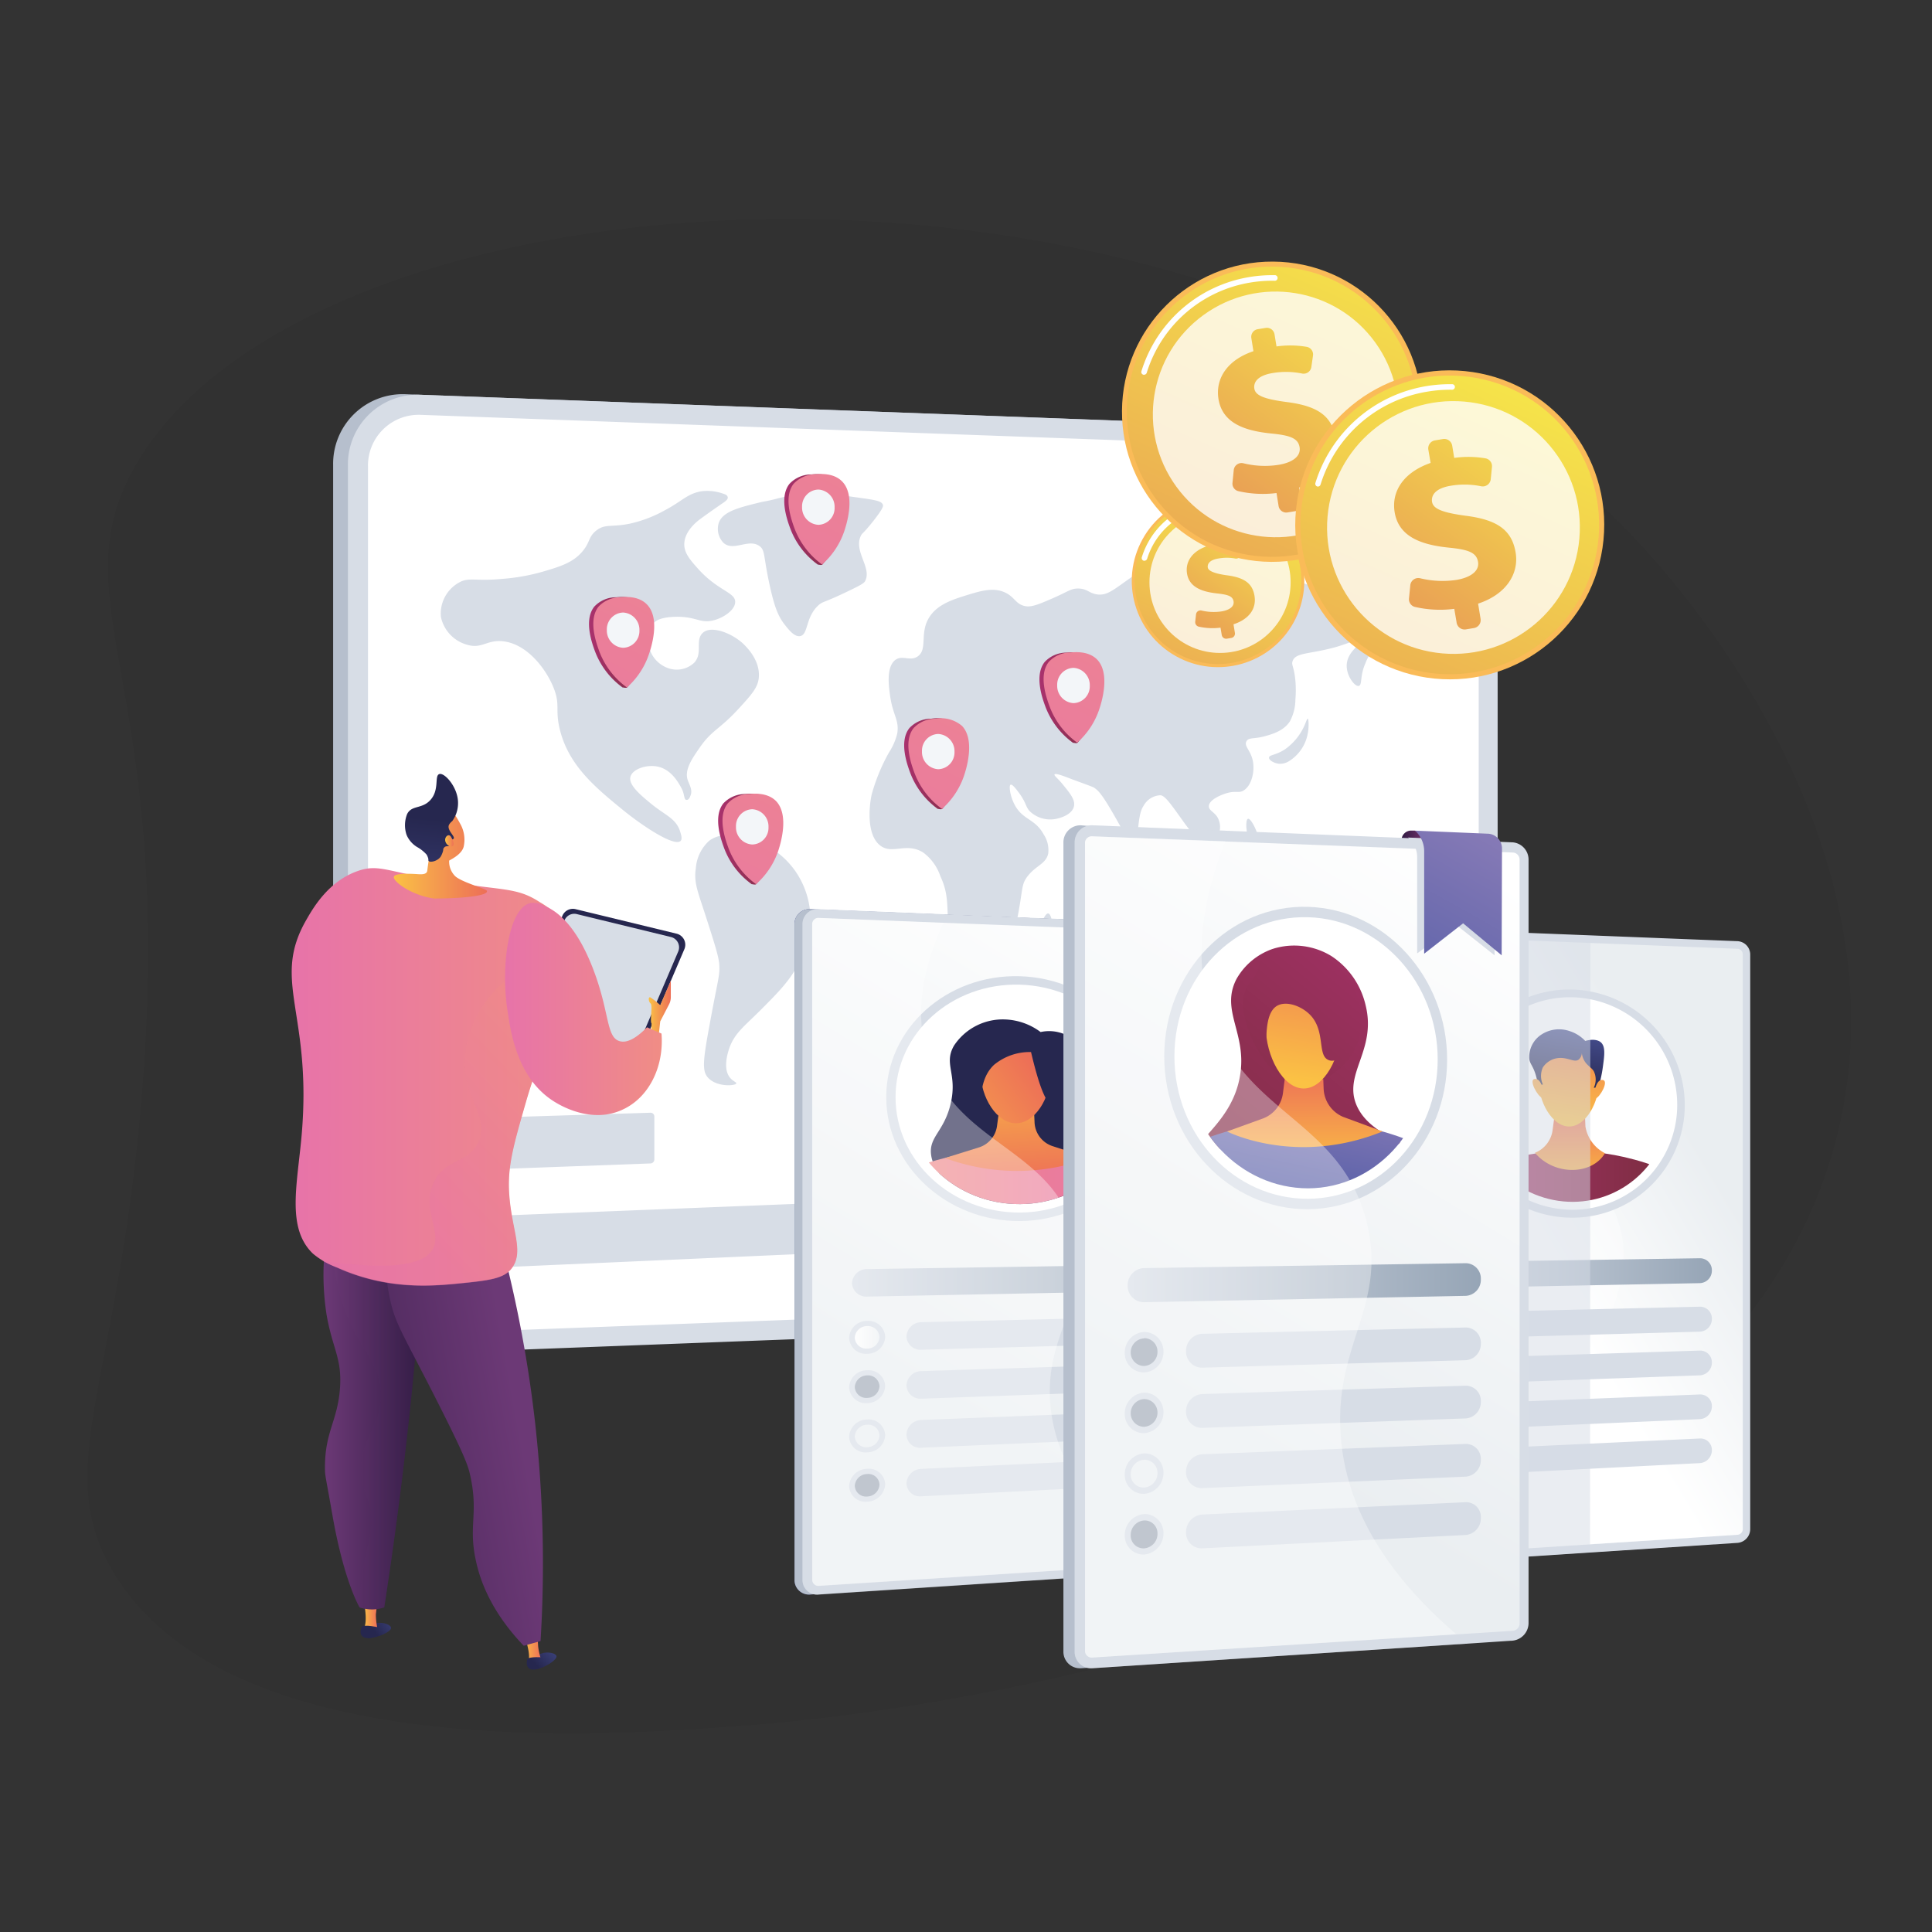 <svg xmlns="http://www.w3.org/2000/svg" xmlns:xlink="http://www.w3.org/1999/xlink" viewBox="0 0 288.76 288.76"><rect x="0" y="0" width="288.76" height="288.76" fill="#333333" stroke="none"/><defs><style>.cls-1{fill:none;}.cls-2{isolation:isolate;}.cls-3{opacity:0.05;}.cls-4{fill:#b6bfcd;}.cls-5,.cls-59,.cls-70{fill:#d7dde6;}.cls-47,.cls-6,.cls-74{fill:#fff;}.cls-7{fill:url(#linear-gradient);}.cls-8{fill:url(#linear-gradient-2);}.cls-9{fill:#f3f6f9;}.cls-10{fill:url(#linear-gradient-3);}.cls-11{fill:url(#linear-gradient-4);}.cls-12{fill:url(#linear-gradient-5);}.cls-13{fill:url(#linear-gradient-6);}.cls-14{fill:url(#linear-gradient-7);}.cls-15{fill:url(#linear-gradient-8);}.cls-16{fill:url(#linear-gradient-9);}.cls-17{fill:url(#linear-gradient-10);}.cls-18{fill:url(#linear-gradient-11);}.cls-19{fill:url(#linear-gradient-12);}.cls-20{fill:url(#linear-gradient-13);}.cls-21{fill:url(#linear-gradient-14);}.cls-22{fill:url(#linear-gradient-15);}.cls-23{fill:url(#linear-gradient-16);}.cls-24{fill:url(#linear-gradient-17);}.cls-25{fill:url(#linear-gradient-18);}.cls-26{fill:url(#linear-gradient-19);}.cls-27,.cls-35,.cls-38,.cls-59,.cls-70{mix-blend-mode:multiply;}.cls-27,.cls-38{opacity:0.3;}.cls-27{fill:url(#linear-gradient-20);}.cls-28{fill:url(#linear-gradient-21);}.cls-29{fill:#26274f;}.cls-30{fill:url(#linear-gradient-22);}.cls-31{fill:url(#linear-gradient-23);}.cls-32{fill:url(#linear-gradient-24);}.cls-33{fill:url(#linear-gradient-25);}.cls-34{fill:url(#linear-gradient-26);}.cls-35{opacity:0.4;fill:url(#linear-gradient-27);}.cls-36{fill:url(#linear-gradient-28);}.cls-37{fill:url(#linear-gradient-29);}.cls-39{fill:url(#linear-gradient-30);}.cls-40{fill:url(#linear-gradient-31);}.cls-41{fill:url(#linear-gradient-32);}.cls-42{fill:#9ea8b6;}.cls-43{clip-path:url(#clip-path);}.cls-44{fill:url(#linear-gradient-33);}.cls-45{fill:url(#linear-gradient-34);}.cls-46{fill:url(#linear-gradient-35);}.cls-47{mix-blend-mode:soft-light;opacity:0.35;}.cls-48{fill:url(#linear-gradient-36);}.cls-49{fill:url(#linear-gradient-38);}.cls-50{fill:url(#linear-gradient-39);}.cls-51{fill:#a696c8;}.cls-52{clip-path:url(#clip-path-2);}.cls-53{fill:url(#linear-gradient-40);}.cls-54{fill:url(#linear-gradient-41);}.cls-55{fill:url(#linear-gradient-42);}.cls-56{fill:url(#linear-gradient-43);}.cls-57{fill:url(#linear-gradient-44);}.cls-58{fill:url(#linear-gradient-45);}.cls-59{opacity:0.5;}.cls-60{fill:url(#linear-gradient-46);}.cls-61{fill:url(#linear-gradient-47);}.cls-62{fill:url(#linear-gradient-48);}.cls-63{clip-path:url(#clip-path-3);}.cls-64{fill:url(#linear-gradient-49);}.cls-65{fill:url(#linear-gradient-50);}.cls-66{fill:url(#linear-gradient-51);}.cls-67{fill:url(#linear-gradient-52);}.cls-68{fill:url(#linear-gradient-53);}.cls-69{fill:url(#linear-gradient-54);}.cls-71{fill:url(#linear-gradient-55);}.cls-72{fill:#fabb58;}.cls-73{fill:url(#linear-gradient-56);}.cls-74{opacity:0.78;}.cls-75{fill:url(#linear-gradient-57);}.cls-76{fill:url(#linear-gradient-58);}.cls-77{fill:url(#linear-gradient-59);}.cls-78{fill:url(#linear-gradient-60);}.cls-79{fill:url(#linear-gradient-61);}</style><linearGradient id="linear-gradient" x1="88.05" y1="96.01" x2="97.15" y2="96.01" gradientUnits="userSpaceOnUse"><stop offset="0" stop-color="#aa326e"/><stop offset="1" stop-color="#792d3d"/></linearGradient><linearGradient id="linear-gradient-2" x1="112.95" y1="56.84" x2="75.96" y2="127.13" gradientUnits="userSpaceOnUse"><stop offset="0" stop-color="#f08d85"/><stop offset="1" stop-color="#e773a9"/></linearGradient><linearGradient id="linear-gradient-3" x1="117.22" y1="77.63" x2="126.32" y2="77.63" xlink:href="#linear-gradient"/><linearGradient id="linear-gradient-4" x1="142.13" y1="38.46" x2="105.14" y2="108.76" xlink:href="#linear-gradient-2"/><linearGradient id="linear-gradient-5" x1="107.34" y1="125.42" x2="116.44" y2="125.42" xlink:href="#linear-gradient"/><linearGradient id="linear-gradient-6" x1="132.25" y1="86.24" x2="95.26" y2="156.54" xlink:href="#linear-gradient-2"/><linearGradient id="linear-gradient-7" x1="135.14" y1="114.16" x2="144.24" y2="114.16" xlink:href="#linear-gradient"/><linearGradient id="linear-gradient-8" x1="160.04" y1="74.98" x2="123.06" y2="145.28" xlink:href="#linear-gradient-2"/><linearGradient id="linear-gradient-9" x1="155.36" y1="104.28" x2="164.46" y2="104.28" xlink:href="#linear-gradient"/><linearGradient id="linear-gradient-10" x1="180.26" y1="65.11" x2="143.27" y2="135.4" xlink:href="#linear-gradient-2"/><linearGradient id="linear-gradient-11" x1="186.37" y1="132.31" x2="195.47" y2="132.31" xlink:href="#linear-gradient"/><linearGradient id="linear-gradient-12" x1="211.27" y1="93.13" x2="174.29" y2="163.43" xlink:href="#linear-gradient-2"/><linearGradient id="linear-gradient-13" x1="4317.78" y1="976.21" x2="4321.49" y2="979.52" gradientTransform="matrix(-0.99, -0.14, -0.14, 0.99, 4471.63, -120.57)" gradientUnits="userSpaceOnUse"><stop offset="0" stop-color="#444c8c"/><stop offset="1" stop-color="#26274f"/></linearGradient><linearGradient id="linear-gradient-14" x1="54.31" y1="241.08" x2="56.41" y2="241.08" gradientUnits="userSpaceOnUse"><stop offset="0" stop-color="#fbc244"/><stop offset="0.31" stop-color="#f6a74c"/><stop offset="1" stop-color="#ed6f57"/></linearGradient><linearGradient id="linear-gradient-15" x1="4318.15" y1="975.79" x2="4321.87" y2="979.1" xlink:href="#linear-gradient-13"/><linearGradient id="linear-gradient-16" x1="4487.7" y1="245.69" x2="4491.42" y2="248.99" gradientTransform="matrix(-1, 0, 0, 1, 4571.66, 0)" xlink:href="#linear-gradient-13"/><linearGradient id="linear-gradient-17" x1="78.16" y1="246.04" x2="80.87" y2="246.04" xlink:href="#linear-gradient-14"/><linearGradient id="linear-gradient-18" x1="4488.07" y1="245.27" x2="4491.79" y2="248.57" gradientTransform="matrix(-1, 0, 0, 1, 4571.66, 0)" xlink:href="#linear-gradient-13"/><linearGradient id="linear-gradient-19" x1="1898.83" y1="209.91" x2="1914.19" y2="209.91" gradientTransform="matrix(-1, 0, 0, 1, 1962.58, 0)" gradientUnits="userSpaceOnUse"><stop offset="0" stop-color="#301b43"/><stop offset="1" stop-color="#6c3976"/></linearGradient><linearGradient id="linear-gradient-20" x1="1898.83" y1="209.91" x2="1912.93" y2="209.91" xlink:href="#linear-gradient-19"/><linearGradient id="linear-gradient-21" x1="1927.24" y1="220.42" x2="1884.99" y2="212.79" gradientTransform="matrix(-1, 0, 0, 1, 1962.58, 0)" gradientUnits="userSpaceOnUse"><stop offset="0" stop-color="#301b43"/><stop offset="0.74" stop-color="#5c3169"/><stop offset="1" stop-color="#6c3976"/></linearGradient><linearGradient id="linear-gradient-22" x1="96.96" y1="150.75" x2="100.26" y2="150.75" xlink:href="#linear-gradient-14"/><linearGradient id="linear-gradient-23" x1="1876.13" y1="160.94" x2="1918.98" y2="160.94" gradientTransform="matrix(-1, 0, 0, 1, 1962.58, 0)" xlink:href="#linear-gradient-2"/><linearGradient id="linear-gradient-24" x1="58.86" y1="127.6" x2="72.74" y2="127.6" xlink:href="#linear-gradient-14"/><linearGradient id="linear-gradient-25" x1="1900.46" y1="143.35" x2="1898.17" y2="122.38" gradientTransform="matrix(-1, 0, 0, 1, 1962.58, 0)" gradientUnits="userSpaceOnUse"><stop offset="0" stop-color="#444c8c"/><stop offset="0.18" stop-color="#3f4480"/><stop offset="1" stop-color="#26274f"/></linearGradient><linearGradient id="linear-gradient-26" x1="66.53" y1="125.71" x2="67.81" y2="125.71" xlink:href="#linear-gradient-14"/><linearGradient id="linear-gradient-27" x1="1875.21" y1="157.25" x2="1901.49" y2="182.34" gradientTransform="matrix(-1, 0, 0, 1, 1962.58, 0)" xlink:href="#linear-gradient-2"/><linearGradient id="linear-gradient-28" x1="1863.67" y1="150.79" x2="1887.09" y2="150.79" gradientTransform="matrix(-1, 0, 0, 1, 1962.58, 0)" xlink:href="#linear-gradient-2"/><linearGradient id="linear-gradient-29" x1="118.75" y1="187.1" x2="181.68" y2="187.1" gradientTransform="matrix(1, 0, 0, 1, 0, 0)" xlink:href="#linear-gradient-13"/><linearGradient id="linear-gradient-30" x1="178.34" y1="141.27" x2="137.79" y2="207.63" gradientUnits="userSpaceOnUse"><stop offset="0" stop-color="#fff"/><stop offset="1" stop-color="#eaeef1"/></linearGradient><linearGradient id="linear-gradient-31" x1="127.34" y1="191.4" x2="176.31" y2="191.4" gradientUnits="userSpaceOnUse"><stop offset="0.01" stop-color="#d7dde6"/><stop offset="1" stop-color="#96a5b6"/></linearGradient><linearGradient id="linear-gradient-32" x1="127.34" y1="199.88" x2="131.88" y2="199.88" xlink:href="#linear-gradient-30"/><clipPath id="clip-path"><path class="cls-1" d="M169.06,164.39c0,8.56-7.36,15.53-16.6,15.58-9.42.05-17.21-7.1-17.21-16s7.79-15.84,17.21-15.57C161.7,148.69,169.06,155.84,169.06,164.39Z"/></clipPath><linearGradient id="linear-gradient-33" x1="133.85" y1="177.78" x2="170.36" y2="177.78" xlink:href="#linear-gradient-2"/><linearGradient id="linear-gradient-34" x1="152.24" y1="177.08" x2="150.95" y2="157.35" gradientUnits="userSpaceOnUse"><stop offset="0" stop-color="#ed6f57"/><stop offset="1" stop-color="#fbc244"/></linearGradient><linearGradient id="linear-gradient-35" x1="154.52" y1="159.19" x2="133.2" y2="174.36" xlink:href="#linear-gradient-34"/><linearGradient id="linear-gradient-36" x1="205.72" y1="186.25" x2="260.4" y2="186.25" gradientTransform="matrix(1, 0, 0, 1, 0, 0)" xlink:href="#linear-gradient-13"/><linearGradient id="linear-gradient-38" x1="229.08" y1="187.77" x2="254.56" y2="172.45" xlink:href="#linear-gradient-30"/><linearGradient id="linear-gradient-39" x1="213.31" y1="190.28" x2="255.86" y2="190.28" xlink:href="#linear-gradient-31"/><clipPath id="clip-path-2"><path class="cls-1" d="M249.54,165.1a14.5,14.5,0,0,1-14.43,14.53,14.88,14.88,0,0,1-14.94-14.87,14.48,14.48,0,0,1,14.94-14.53A14.91,14.91,0,0,1,249.54,165.1Z"/></clipPath><linearGradient id="linear-gradient-40" x1="218.95" y1="177.63" x2="250.68" y2="177.63" xlink:href="#linear-gradient"/><linearGradient id="linear-gradient-41" x1="234.62" y1="166.23" x2="234.68" y2="177.76" xlink:href="#linear-gradient-34"/><linearGradient id="linear-gradient-42" x1="236.3" y1="150.4" x2="233.41" y2="168.3" xlink:href="#linear-gradient-34"/><linearGradient id="linear-gradient-43" x1="234.77" y1="154.07" x2="233.37" y2="162.77" gradientTransform="matrix(1, 0, 0, 1, 0, 0)" xlink:href="#linear-gradient-13"/><linearGradient id="linear-gradient-44" x1="240.93" y1="151.32" x2="238.06" y2="169.05" xlink:href="#linear-gradient-34"/><linearGradient id="linear-gradient-45" x1="231.97" y1="149.48" x2="229.04" y2="167.58" xlink:href="#linear-gradient-34"/><linearGradient id="linear-gradient-46" x1="209.47" y1="125.1" x2="214.03" y2="125.1" gradientUnits="userSpaceOnUse"><stop offset="0" stop-color="#301b43"/><stop offset="1" stop-color="#893976"/></linearGradient><linearGradient id="linear-gradient-47" x1="226.76" y1="131.72" x2="178.45" y2="210.77" xlink:href="#linear-gradient-30"/><linearGradient id="linear-gradient-48" x1="168.54" y1="191.71" x2="221.33" y2="191.71" xlink:href="#linear-gradient-31"/><clipPath id="clip-path-3"><path class="cls-1" d="M213.47,158.34c0,10.59-8,19.22-17.94,19.27-10.15,0-18.51-8.76-18.51-19.69s8.36-19.56,18.51-19.27C205.51,138.94,213.47,147.75,213.47,158.34Z"/></clipPath><linearGradient id="linear-gradient-49" x1="217.28" y1="134.47" x2="175.87" y2="184.04" xlink:href="#linear-gradient"/><linearGradient id="linear-gradient-50" x1="198.07" y1="159.07" x2="193.91" y2="178.25" gradientUnits="userSpaceOnUse"><stop offset="0" stop-color="#8f7fb9"/><stop offset="1" stop-color="#5860a8"/></linearGradient><linearGradient id="linear-gradient-51" x1="194.98" y1="159.87" x2="195.06" y2="175.33" xlink:href="#linear-gradient-34"/><linearGradient id="linear-gradient-52" x1="210.97" y1="131.62" x2="174.78" y2="174.95" xlink:href="#linear-gradient"/><linearGradient id="linear-gradient-53" x1="197.19" y1="137.43" x2="193.61" y2="161.55" xlink:href="#linear-gradient-34"/><linearGradient id="linear-gradient-54" x1="212.3" y1="132.73" x2="176.1" y2="176.06" xlink:href="#linear-gradient"/><linearGradient id="linear-gradient-55" x1="225.77" y1="119.57" x2="208.32" y2="150.5" xlink:href="#linear-gradient-50"/><linearGradient id="linear-gradient-56" x1="813.21" y1="700.25" x2="762.09" y2="777.49" gradientTransform="translate(-473.31 -765.86) rotate(10.82)" gradientUnits="userSpaceOnUse"><stop offset="0" stop-color="#f6e949"/><stop offset="1" stop-color="#d83d65"/></linearGradient><linearGradient id="linear-gradient-57" x1="149.4" y1="14.81" x2="123.48" y2="58.33" gradientTransform="translate(43.66 46.46) rotate(5.77)" xlink:href="#linear-gradient-56"/><linearGradient id="linear-gradient-58" x1="832.29" y1="666.1" x2="743.3" y2="800.54" gradientTransform="matrix(0.23, 0.97, -0.97, 0.23, 676.96, -890.26)" xlink:href="#linear-gradient-56"/><linearGradient id="linear-gradient-59" x1="160.59" y1="-19.6" x2="115.46" y2="56.16" gradientTransform="translate(43.66 46.46) rotate(5.77)" xlink:href="#linear-gradient-56"/><linearGradient id="linear-gradient-60" x1="856.21" y1="686.39" x2="764.63" y2="824.74" gradientTransform="matrix(0.38, 0.92, -0.92, 0.38, 550.81, -970.16)" xlink:href="#linear-gradient-56"/><linearGradient id="linear-gradient-61" x1="189.1" y1="-6.03" x2="142.66" y2="71.93" gradientTransform="translate(43.66 46.46) rotate(5.77)" xlink:href="#linear-gradient-56"/></defs><g class="cls-2"><g id="Livello_1" data-name="Livello 1"><path class="cls-3" d="M249.75,86.63C189.33,13.06,46,22.06,19.83,70.34c-11,20.3,6.7,32.77,1.24,95-3.67,41.83-13.24,54.07-4.24,69.43,17,28.91,73.72,24.67,94.23,23.15,47.36-3.54,151.9-25.56,164.39-92.23C282.74,126.79,254.91,92.91,249.75,86.63Z"/><path class="cls-4" d="M60.19,202.24a10.65,10.65,0,0,1-10.4-10.77v-122A10.41,10.41,0,0,1,60.61,58.92l151.81,5.63h.15c5.13.29,9.27,5,9.27,10.55v111c0,5.5-4.12,10.13-9.2,10.33L60.85,202.24Z"/><path class="cls-5" d="M62.34,202.29A10.64,10.64,0,0,1,52,191.53v-122A10.41,10.41,0,0,1,62.76,59l151.67,5.62h.15c5.12.29,9.26,5,9.26,10.55v111c0,5.5-4.11,10.13-9.19,10.32L63,202.29C62.78,202.3,62.57,202.3,62.34,202.29Z"/><path class="cls-6" d="M214.47,193.66,62.8,199.33A7.58,7.58,0,0,1,55,191.61V69.73A7.58,7.58,0,0,1,62.8,62l151.67,5.52c3.62.13,6.54,3.5,6.54,7.54V186.12C221,190.15,218.09,193.52,214.47,193.66Z"/><path class="cls-5" d="M97.23,173.89l-27.07,1a.57.57,0,0,1-.58-.58v-6.55a.61.61,0,0,1,.58-.61l27.07-.84a.56.56,0,0,1,.57.57v6.44A.6.6,0,0,1,97.23,173.89Z"/><path class="cls-5" d="M174.14,185l-104,4.62a.56.56,0,0,1-.58-.57v-6.56a.62.62,0,0,1,.58-.62l104-4.13a.52.52,0,0,1,.52.54v6.14A.58.58,0,0,1,174.14,185Z"/><path class="cls-5" d="M68.5,87.13a5.3,5.3,0,0,0-2.6,5.08,5.49,5.49,0,0,0,3.9,4.15c2.21.67,2.93-.75,5.31-.52,3.59.35,6.39,4,7.55,6.76s.26,3.31,1,6.38c1.3,5.39,5.32,8.7,9.16,11.85,3.18,2.63,8,5.79,8.91,4.85.32-.34,0-1.11-.13-1.57-.68-1.85-2.22-2.28-4.31-4-1.49-1.23-3.38-2.78-3.07-4s2.68-2,4.46-1.43,2.73,2.3,3.19,3.15.33,1.67.7,1.72.53-.35.65-.68c.33-.85-.24-1.67-.45-2.33-.47-1.51.66-3.14,1.78-4.76,1.87-2.72,3-2.73,5.87-5.88,1.93-2.1,2.9-3.18,3-4.72.18-2.64-2-4.62-2.37-5-1.77-1.61-4.77-2.73-6-1.6s.06,3-1.29,4.47a3.82,3.82,0,0,1-3.88.82,4.48,4.48,0,0,1-3-4,3.71,3.71,0,0,1,.84-2.77c.27-.28.93-.84,3.15-.91,3.11-.09,3.76,1,5.62.56,1.55-.33,3.41-1.56,3.39-2.8,0-1.45-2.62-1.64-5.6-5-1.16-1.3-2.1-2.38-2-3.77.11-2,2.17-3.46,2.58-3.75,1.61-1.17,3-2.12,3-2.12.4-.27,1-.65.91-1s-.36-.42-.91-.6a7,7,0,0,0-3.13-.27c-2.1.42-2.77,1.46-5.35,2.82a19.18,19.18,0,0,1-5.21,2c-2.74.57-3.69,0-5,1s-.9,1.81-2.26,3.32-3.15,2.1-5.85,2.88a29.74,29.74,0,0,1-6,1.06C70.93,86.92,70.06,86.19,68.5,87.13Z"/><path class="cls-5" d="M113.25,75.17c-2.85.71-5.34,1.32-5.85,3.08a3,3,0,0,0,.73,2.88c1.5,1.36,3.75-.7,5.39.49.88.64.54,1.45,1.55,6,.67,3,1.21,4.5,2.27,5.81.59.75,1.43,1.8,2.26,1.64,1.23-.23.76-2.78,2.7-4.58.69-.63.81-.38,4-1.91,1.88-.9,2.83-1.35,3-1.73,1.06-2-1.76-4.44-.63-6.78.22-.44.25-.2,1.7-2,1.66-2.09,1.64-2.42,1.6-2.59-.19-.69-1.42-.78-4.64-1.24-5.35-.78-5.78-1.11-7.37-.77-1.06.23-1.34.48-3.62,1C114.65,74.93,114.45,74.87,113.25,75.17Z"/><path class="cls-5" d="M106,125.66a6.15,6.15,0,0,0-2,4.11c-.32,2.08.27,3.43,1.38,6.85,1.34,4.15,2,6.22,2.11,7.39.15,1.83-.17,2.15-1.47,9.36-1,5.37-1.07,6.76-.18,7.72,1.3,1.42,4.1,1.21,4.21.84.06-.18-.55-.33-1-.93-1-1.33-.29-3.58-.1-4.18.77-2.34,2.22-3.36,4.57-5.7,2.77-2.77,4.57-4.57,5.9-7.22a14,14,0,0,0,1.62-8,12.64,12.64,0,0,0-2.26-5.83,12.3,12.3,0,0,0-6.44-4.6C110.53,125,108,124.19,106,125.66Z"/><path class="cls-5" d="M132.86,112.48a27.94,27.94,0,0,0-2.58,6.28c-.4,1.83-.77,6,1.25,7.59,1.82,1.45,3.92-.53,6.47,1.08a7.33,7.33,0,0,1,2.55,3.53c1.48,3.17.78,4.93,1.41,9,.3,1.91,1.24,8,3.59,8.4,2,.32,4.1-3.45,4.45-4.08.95-1.67,1.31-3.4,2-6.79.93-4.57.58-5.2,1.56-6.49,1.26-1.66,2.78-1.86,3.11-3.44a4.24,4.24,0,0,0-.69-2.86c-1.3-2.38-3.11-2.11-4.33-4.42-.7-1.32-.89-2.9-.6-3s.95.82,1.3,1.29c1.05,1.44.92,2,1.56,2.68a4.4,4.4,0,0,0,3.62,1.19c1-.13,2.79-.73,3-2,.17-.93-.65-1.93-1.63-3.13-.8-1-1.39-1.38-1.29-1.56s.8,0,2.66.74c2,.73,3,1.1,3.17,1.19.68.41,1.26,1,3.16,4.31s2.62,5.07,3.06,4.92c.21-.07.18-.53.34-2.1.23-2.35.36-3.54.93-4.39a3,3,0,0,1,2.53-1.56c.63.08,1.39,1.11,2.87,3.18s1.95,2.73,2.93,3.26c.52.28,1.45.79,2.18.35a2.78,2.78,0,0,0,.75-3c-.41-1.27-1.54-1.39-1.51-2.17.05-1.11,2.39-1.85,2.59-1.91,1.51-.46,1.89.06,2.66-.46,1.15-.76,1.62-2.78,1.33-4.34s-1.3-2.2-1-2.9,1.05-.38,2.65-.8c1.18-.32,2.92-.79,3.87-2.24a6.89,6.89,0,0,0,.83-3.24,16.39,16.39,0,0,0,0-2.88c-.2-2.12-.62-2.27-.42-2.89.45-1.35,2.59-1,6.64-2.16,2.31-.7,4-1.54,4.14-1.2s-2.5,1.59-2.68,3.81c-.14,1.69,1.22,3.4,1.79,3.25s.13-1.46,1-3.39a5.51,5.51,0,0,1,1.78-2.49c1.21-.83,1.91-.23,3-1.12.86-.7.65-1.28,1.37-2,1.64-1.69,4.39-.45,4.57-1.08s-2-2.47-4.73-2.93c-2.47-.41-2.85.74-5.65.71-1.6,0-3.53-.75-7.41-2.2a17.85,17.85,0,0,0-5.34-1.54c-1.39-.12-1.43.1-2.89-.06a8.62,8.62,0,0,1-5.31-1.92c-1.26-1.18-.88-1.86-1.92-2.58-1.68-1.16-4-.28-5.95.51A28.79,28.79,0,0,0,169.5,86c-2.93,2-3.91,3.07-5.54,2.84-1.21-.18-1.46-.87-2.82-.88-1.1,0-1.45.43-3.69,1.41s-3.29,1.41-4.24,1.22c-1.47-.31-1.52-1.4-3.12-2.09s-3.33-.24-5.32.37c-2.46.76-4.89,1.5-6.07,3.72s-.09,4.45-1.5,5.49c-1.17.86-2.37-.29-3.45.61-1.3,1.09-.92,3.87-.71,5.33.4,2.89,1.4,3.61,1.06,5.63A9.24,9.24,0,0,1,132.86,112.48Z"/><path class="cls-5" d="M156.67,136.53c-.61-.06-1.62,2.54-1.38,5,0,.15.21,2.05.78,2.11s1.06-1.52,1.12-1.68a6.65,6.65,0,0,0,.26-2.59C157.42,139,157.24,136.58,156.67,136.53Z"/><path class="cls-5" d="M178.35,130.33c0,.12.13.31.6.71a9.31,9.31,0,0,0,2.91,2c.9.33,3.11.92,3.58,0,.31-.55-.13-1.65-.83-2.16s-1.3-.06-3.08-.15S178.46,130.05,178.35,130.33Z"/><path class="cls-5" d="M184.61,125.56c-.36.07-.27.85-1,2.55-.34.79-.53,1-.42,1.27a1.6,1.6,0,0,0,2.33.16c.65-.66.35-1.85.25-2.26C185.58,126.49,185,125.49,184.61,125.56Z"/><path class="cls-5" d="M192.06,132.1a4.13,4.13,0,0,0,1.89,1.51c.4.19,3.36,1.58,4.1.49a1.74,1.74,0,0,0-.08-1.61c-.37-.68-1-.84-2.13-1.15-3.27-.91-4-1.36-4.27-1S191.91,131.86,192.06,132.1Z"/><path class="cls-5" d="M186.52,122.38c-.39.14-.36,2.08.34,3.62.36.8,1,1.75,1.32,1.62s.16-1.51-.08-2.44C187.74,123.8,186.9,122.26,186.52,122.38Z"/><path class="cls-5" d="M189.67,113.25c0-.45,1-.34,2.39-1.26a8.63,8.63,0,0,0,3-3.77c.15-.36.3-.83.41-.8s.19,1.17,0,2.15a6.15,6.15,0,0,1-2.87,4.23,2.55,2.55,0,0,1-1.32.36C190.55,114.13,189.66,113.67,189.67,113.25Z"/><path class="cls-5" d="M186.86,139.75c-1.82,1.74-2.81,1.44-3.08,2.41s.94,1.57,1.17,3.78c.14,1.38-.25,2.16.08,2.36.5.3,1.31-1.54,3.23-2.24a4.67,4.67,0,0,1,3.8.29c.95.6.83,1.19,2.39,2.65,1,.93,1.51,1.4,2.13,1.3,1-.16,1.6-1.75,2-2.73a8.54,8.54,0,0,0,.49-4.86c-.21-1-.36-.72-3.19-5.07-.78-1.2-1.1-1.72-1.8-2a4,4,0,0,0-3.3.31,9.72,9.72,0,0,0-2.06,1.84C187.5,139,187.57,139.07,186.86,139.75Z"/><path class="cls-7" d="M96.07,90.36c-1.28-1.35-3.33-1.15-4-1.09a4.43,4.43,0,0,0-3.25,1.4c-1.59,2-.34,5.45.09,6.63a11.83,11.83,0,0,0,4.14,5.45c.17,0,.52.12.68,0a13.71,13.71,0,0,0,2.62-4.93C96.65,96.9,98.12,92.5,96.07,90.36Z"/><path class="cls-8" d="M93.7,102.75a11.77,11.77,0,0,1-4.15-5.45c-.42-1.18-1.68-4.63-.09-6.63a4.44,4.44,0,0,1,3.25-1.4c.66-.06,2.71-.26,4,1.09,2.05,2.14.58,6.54.28,7.42A11.51,11.51,0,0,1,93.7,102.75Z"/><path class="cls-9" d="M95.57,94.21a2.51,2.51,0,0,1-2.43,2.61,2.58,2.58,0,0,1-2.44-2.66,2.51,2.51,0,0,1,2.44-2.61A2.58,2.58,0,0,1,95.57,94.21Z"/><path class="cls-10" d="M125.25,72c-1.29-1.34-3.33-1.15-4-1.09a4.5,4.5,0,0,0-3.25,1.4c-1.59,2-.33,5.46.1,6.64a11.72,11.72,0,0,0,4.14,5.44c.16,0,.51.12.67,0a13.43,13.43,0,0,0,2.62-4.92C125.83,78.52,127.3,74.12,125.25,72Z"/><path class="cls-11" d="M122.87,84.37a11.79,11.79,0,0,1-4.14-5.44c-.43-1.18-1.68-4.64-.1-6.64a4.5,4.5,0,0,1,3.26-1.4c.66-.06,2.71-.25,4,1.09,2.05,2.14.58,6.54.29,7.43A11.61,11.61,0,0,1,122.87,84.37Z"/><path class="cls-9" d="M124.74,75.83a2.5,2.5,0,0,1-2.42,2.61,2.57,2.57,0,0,1-2.44-2.66,2.5,2.5,0,0,1,2.44-2.61A2.57,2.57,0,0,1,124.74,75.83Z"/><path class="cls-12" d="M115.37,119.76c-1.28-1.34-3.33-1.15-4-1.09a4.52,4.52,0,0,0-3.26,1.41c-1.58,2-.33,5.45.1,6.63a11.67,11.67,0,0,0,4.14,5.44c.16,0,.51.13.67,0a13.55,13.55,0,0,0,2.63-4.93C116,126.3,117.42,121.91,115.37,119.76Z"/><path class="cls-13" d="M113,132.15a11.73,11.73,0,0,1-4.14-5.44c-.43-1.18-1.68-4.64-.09-6.63a4.48,4.48,0,0,1,3.25-1.41c.66-.06,2.71-.25,4,1.09,2,2.15.58,6.54.29,7.43A11.61,11.61,0,0,1,113,132.15Z"/><path class="cls-9" d="M114.86,123.62a2.49,2.49,0,0,1-2.42,2.6,2.57,2.57,0,0,1-2.44-2.66,2.51,2.51,0,0,1,2.44-2.61A2.57,2.57,0,0,1,114.86,123.62Z"/><path class="cls-14" d="M143.17,108.51a4.84,4.84,0,0,0-4-1.09,4.44,4.44,0,0,0-3.25,1.4c-1.59,2-.33,5.45.1,6.63a11.76,11.76,0,0,0,4.14,5.45c.16,0,.51.12.67,0a13.56,13.56,0,0,0,2.62-4.93C143.75,115.05,145.22,110.65,143.17,108.51Z"/><path class="cls-15" d="M140.79,120.9a11.76,11.76,0,0,1-4.14-5.45c-.43-1.18-1.69-4.63-.1-6.63a4.46,4.46,0,0,1,3.25-1.4,4.84,4.84,0,0,1,4,1.09c2,2.14.58,6.54.29,7.42A11.6,11.6,0,0,1,140.79,120.9Z"/><path class="cls-9" d="M142.66,112.36a2.51,2.51,0,0,1-2.43,2.61,2.58,2.58,0,0,1-2.43-2.67,2.5,2.5,0,0,1,2.43-2.6A2.57,2.57,0,0,1,142.66,112.36Z"/><path class="cls-16" d="M163.39,98.63c-1.29-1.35-3.34-1.15-4-1.09a4.44,4.44,0,0,0-3.25,1.4c-1.59,2-.34,5.45.09,6.63a11.83,11.83,0,0,0,4.14,5.45c.17,0,.52.12.68,0a13.71,13.71,0,0,0,2.62-4.93C164,105.17,165.43,100.77,163.39,98.63Z"/><path class="cls-17" d="M161,111a11.7,11.7,0,0,1-4.14-5.45c-.43-1.18-1.69-4.63-.1-6.63a4.44,4.44,0,0,1,3.25-1.4c.66-.06,2.71-.26,4,1.09,2,2.14.58,6.54.28,7.42A11.51,11.51,0,0,1,161,111Z"/><path class="cls-9" d="M162.88,102.48a2.51,2.51,0,0,1-2.43,2.61,2.58,2.58,0,0,1-2.44-2.66,2.51,2.51,0,0,1,2.44-2.61A2.58,2.58,0,0,1,162.88,102.48Z"/><path class="cls-18" d="M194.4,126.66c-1.29-1.35-3.33-1.16-4-1.1a4.5,4.5,0,0,0-3.25,1.41c-1.59,2-.33,5.45.1,6.63a11.76,11.76,0,0,0,4.14,5.45c.16,0,.51.12.67,0a13.56,13.56,0,0,0,2.62-4.93C195,133.2,196.45,128.8,194.4,126.66Z"/><path class="cls-19" d="M192,139.05a11.76,11.76,0,0,1-4.14-5.45c-.43-1.18-1.69-4.63-.1-6.63a4.51,4.51,0,0,1,3.25-1.41c.67-.06,2.71-.25,4,1.1,2.05,2.14.58,6.54.28,7.42A11.57,11.57,0,0,1,192,139.05Z"/><path class="cls-9" d="M193.89,130.51a2.51,2.51,0,0,1-2.43,2.61,2.58,2.58,0,0,1-2.43-2.67,2.49,2.49,0,0,1,2.43-2.6A2.57,2.57,0,0,1,193.89,130.51Z"/><path class="cls-20" d="M58.45,243.27c-.1-.58-2-1.11-2.92-.33-.46.39-.78,1.17-.51,1.53.1.13-.3.35.08.36C56.37,244.84,58.56,243.85,58.45,243.27Z"/><path class="cls-21" d="M56.39,243.27l-2,.1c.68-1.23-.13-4.57-.13-4.57l2.1.06s0,1-.18,2.41A9.6,9.6,0,0,0,56.39,243.27Z"/><path class="cls-22" d="M56.65,243.24s-2.33-.53-2.58-.07-.45,1.7,1,1.66S56.78,243.64,56.65,243.24Z"/><path class="cls-23" d="M83.16,247.5c-.18-.56-2.12-.82-2.93.08-.41.45-.61,1.27-.3,1.58.12.12-.25.4.13.35C81.32,249.35,83.35,248.06,83.16,247.5Z"/><path class="cls-24" d="M80.87,248l-1.91.37c.49-1.31-.8-4.5-.8-4.5l2.1-.24s.09,1,.17,2.41A8.76,8.76,0,0,0,80.87,248Z"/><path class="cls-25" d="M81.38,247.72s-2.39-.2-2.57.29-.21,1.75,1.25,1.5S81.56,248.09,81.38,247.72Z"/><path class="cls-26" d="M63.76,180.53q-.8,13.4-2.24,27.83c-1.14,11.14-2.53,21.78-4.09,31.89a6,6,0,0,1-3.68,0s-2.25-3.67-4-13.43c-1.09-6.26-1.17-6.18-1.18-7.27-.06-5.51,1.87-7.1,2.24-12,.34-4.55-1.11-5.92-2-11.05a39,39,0,0,1,1.19-17.2Z"/><path class="cls-27" d="M63.76,180.53q-.8,13.4-2.24,27.83c-1.14,11.14-2.53,21.78-4.09,31.89a6,6,0,0,1-3.68,0c0-.94.09-2.35.28-4.05.52-4.52,1.35-5.81,1.43-8.58.11-3.55-1.18-3.66-1.43-7.15-.39-5.41,2.58-6.7,2.86-11.44.3-5-2.84-6.65-5.24-12.86a33,33,0,0,1-1.59-16.9Z"/><path class="cls-28" d="M73.37,180.25A186.67,186.67,0,0,1,80,212.84a189.11,189.11,0,0,1,.79,32.44l-2.51.7c-4.85-5.07-6.58-9.74-7.24-13.14-1-5,.5-6.75-.79-12.45-.3-1.31-.71-2.72-5.53-12.17-4.6-9-5.55-10.33-6.32-13.57a29.56,29.56,0,0,1-.4-11.46Z"/><path class="cls-29" d="M94.05,161.14l8.24-19.28a1.7,1.7,0,0,0-1.16-2.31l-15.08-3.66a1.7,1.7,0,0,0-2,1l-7.57,18.53a1.7,1.7,0,0,0,1.07,2.27L92,162.1A1.69,1.69,0,0,0,94.05,161.14Z"/><path class="cls-5" d="M93.68,160.21l7.69-18a1.59,1.59,0,0,0-1.08-2.16L86.2,136.62a1.58,1.58,0,0,0-1.83.94l-7.08,17.31a1.6,1.6,0,0,0,1,2.12l13.46,4.12A1.59,1.59,0,0,0,93.68,160.21Z"/><path class="cls-30" d="M98.43,154.92l.25-2.27,1.3-2.5a2.33,2.33,0,0,0,.28-1.1v-2.48l-1.58,3.66a11.92,11.92,0,0,0-1.44-1.14c-.39-.2-.34.6,0,.89s-.14,2.72.15,3l-.1,1.49Z"/><path class="cls-31" d="M85.88,140.45a12.78,12.78,0,0,0-5.23-5.63c-3.24-2.12-5.31-1.74-12.75-2.87-9.9-1.5-11.09-2.93-14.42-1.77-4.37,1.52-6.66,5.49-7.7,7.31-5.28,9.17.89,13.83-.69,32.1-.65,7.46-2.31,13.95,1.68,17.78a11.89,11.89,0,0,0,3.65,2.08c7.44,3.35,14.12,2.77,18.18,2.37,4.46-.45,6.72-.7,7.9-2.28,1.89-2.51-.06-5.72-.4-11.26-.24-4,.66-7.13,2.47-13.43C82.78,150.19,88.24,146.21,85.88,140.45Z"/><path class="cls-32" d="M69.3,126.55a4.8,4.8,0,0,0-.51-3.42c-.73-1.34-.91-1.52-1.26-1.76l-.48-.29-.06,0a5.43,5.43,0,0,0-1.58-.09c-.68.14-1.41,2.93-1.2,6.86l-.09.45c-.1.63-.19,1.23-.26,1.83s-.87.56-1.44.52c-2.32-.15-3.46,0-3.55.4-.19.64,2.56,2.76,6,3.24,4.57,0,8.28-.45,7.88-1.17-.18-.32-3.71-1.25-4.71-2.16a3.08,3.08,0,0,1-.91-2.33C67.37,128.46,69,127.73,69.3,126.55Z"/><path class="cls-33" d="M68.46,120a4.57,4.57,0,0,1-.87,2.73,1.75,1.75,0,0,0-.44.48.46.46,0,0,0-.07.14c-.27.77,1,1.68.72,2s-1-.08-1.1.13.6.62.49.87-.5,0-.77.29-.1.25-.24.68a3.84,3.84,0,0,1-.28.66c-.42.71-1.61,1-1.84.69-.06-.08,0-.15-.07-.42a2.37,2.37,0,0,0-.24-.53,5.54,5.54,0,0,0-1.44-1.14,3.91,3.91,0,0,1-1.51-1.72l-.07-.19a4.53,4.53,0,0,1,.12-3c.67-1.36,2.2-.72,3.45-2.07,1.44-1.55.58-3.67,1.37-3.91S68.47,117.7,68.46,120Z"/><path class="cls-34" d="M67.36,125c-.3-.41-.82,0-.83.51s.51,1.08,1,1S67.76,125.6,67.36,125Z"/><path class="cls-35" d="M64.74,186.58c1.32-2.61-1.9-6.09.2-10.08,1.79-3.38,5-2.62,6.52-5.72,1.8-3.75-2.12-6.55-2-12.25.16-6.82,6-13.64,9.48-13,2.23.38,2.52,3.72,4.09,7.36a82.68,82.68,0,0,0-4.49,12c-1.81,6.3-2.71,9.45-2.47,13.43.34,5.54,2.29,8.75.4,11.26-1.18,1.58-3.44,1.83-7.9,2.28-4.06.4-10.74,1-18.18-2.37-.94-.43-1.65-.75-2.22-1.06C59.83,190.14,63.7,188.65,64.74,186.58Z"/><path class="cls-36" d="M98.87,154.48l-2.17-.94c-1.22,1.25-2.79,2.47-4.1,2.07-2-.59-1.47-4.19-3.85-10.52-2.7-7.17-5.77-9-7.31-9.68a3.3,3.3,0,0,0-2.18-.44c-3.29.8-4.38,9.38-3.45,15.8.52,3.62,1.54,10.71,7.36,14.08.82.48,5.37,3.11,9.87,1C96.89,164.11,99.27,159.57,98.87,154.48Z"/><path class="cls-37" d="M179.53,138.25l-58.33-2.36a2.23,2.23,0,0,0-2.45,2.11v98.25a2.17,2.17,0,0,0,2.45,2.06l58.33-3.83a2.29,2.29,0,0,0,2.15-2.21V140.41A2.22,2.22,0,0,0,179.53,138.25Z"/><path class="cls-4" d="M178.78,139.83l-57.58-3.94a2.23,2.23,0,0,0-2.45,2.11v98.25a2.17,2.17,0,0,0,2.45,2.06l58.33-3.83a2.29,2.29,0,0,0,2.15-2.21V140.41C181.68,139.26,180,139.87,178.78,139.83Z"/><path class="cls-5" d="M180.72,138.25l-58.33-2.36a2.23,2.23,0,0,0-2.45,2.11v98.25a2.17,2.17,0,0,0,2.45,2.06l58.33-3.83a2.29,2.29,0,0,0,2.15-2.21V140.41A2.22,2.22,0,0,0,180.72,138.25Z"/><g class="cls-38"><path class="cls-5" d="M157,210c-1-11.13,6.43-15.76,3.6-25.83-3.49-12.47-17-13-21.61-25.32-1.77-4.72-2.47-11.84,2.6-22.16l-19.17-.77a2.23,2.23,0,0,0-2.45,2.11v98.25a2.17,2.17,0,0,0,2.45,2.06l52.08-3.42C161.34,225.65,157.58,216.82,157,210Z"/></g><path class="cls-39" d="M180.72,139.47l-58.33-2.28a.92.92,0,0,0-1,.87v98.1a.9.9,0,0,0,1,.85l58.33-3.75a.94.94,0,0,0,.88-.91v-92A.91.91,0,0,0,180.72,139.47Z"/><path class="cls-5" d="M152.46,182.5c-10.93.08-20-8.22-20-18.53s9.09-18.4,20-18.06c10.69.33,19.2,8.63,19.2,18.51S163.15,182.41,152.46,182.5Z"/><path class="cls-6" d="M170.36,164.41c0,9.22-7.93,16.76-17.9,16.82-10.19.07-18.61-7.65-18.61-17.24s8.42-17.12,18.61-16.82C162.43,147.47,170.36,155.18,170.36,164.41Z"/><path class="cls-40" d="M174.25,189l-44.64.68a2.23,2.23,0,0,0-2.27,2.11h0a2.13,2.13,0,0,0,2.27,2l44.64-.88a2.06,2.06,0,0,0,2.06-2h0A2,2,0,0,0,174.25,189Z"/><path class="cls-5" d="M174.25,196.75l-36.53.87a2.22,2.22,0,0,0-2.23,2.11h0a2.07,2.07,0,0,0,2.23,2l36.53-1a2.08,2.08,0,0,0,2.06-2h0A2,2,0,0,0,174.25,196.75Z"/><path class="cls-41" d="M129.63,202h0a2.05,2.05,0,0,1-2.25-1.92v-.18a2.19,2.19,0,0,1,2.25-2h0a2.07,2.07,0,0,1,2.25,1.91v.19A2.19,2.19,0,0,1,129.63,202Z"/><path class="cls-5" d="M129.61,202.34a2.51,2.51,0,0,1-2.7-2.39,2.66,2.66,0,0,1,2.7-2.52,2.5,2.5,0,0,1,2.69,2.38A2.67,2.67,0,0,1,129.61,202.34Zm0-4.14a1.83,1.83,0,0,0-1.85,1.73,1.71,1.71,0,0,0,1.85,1.63,1.81,1.81,0,0,0,1.84-1.72A1.72,1.72,0,0,0,129.61,198.2Z"/><path class="cls-5" d="M174.25,203.77l-36.53,1.16a2.23,2.23,0,0,0-2.23,2.12h0a2.06,2.06,0,0,0,2.23,2l36.53-1.31a2.11,2.11,0,0,0,2.06-2h0A2,2,0,0,0,174.25,203.77Z"/><path class="cls-42" d="M129.63,209.32h0a2,2,0,0,1-2.25-1.9v-.18a2.22,2.22,0,0,1,2.25-2.06h0a2.05,2.05,0,0,1,2.25,1.9v.19A2.23,2.23,0,0,1,129.63,209.32Z"/><path class="cls-5" d="M129.61,209.71a2.49,2.49,0,0,1-2.7-2.37,2.68,2.68,0,0,1,2.7-2.54,2.48,2.48,0,0,1,2.69,2.36A2.7,2.7,0,0,1,129.61,209.71Zm0-4.14a1.85,1.85,0,0,0-1.85,1.74,1.7,1.7,0,0,0,1.85,1.62,1.84,1.84,0,0,0,1.84-1.74A1.7,1.7,0,0,0,129.61,205.57Z"/><path class="cls-5" d="M174.25,210.8l-36.53,1.43a2.26,2.26,0,0,0-2.23,2.15h0a2,2,0,0,0,2.23,2l36.53-1.59a2.12,2.12,0,0,0,2.06-2.06h0A1.92,1.92,0,0,0,174.25,210.8Z"/><path class="cls-5" d="M129.61,217.07a2.45,2.45,0,0,1-2.7-2.34,2.72,2.72,0,0,1,2.7-2.57,2.47,2.47,0,0,1,2.69,2.35A2.71,2.71,0,0,1,129.61,217.07Zm0-4.13a1.86,1.86,0,0,0-1.85,1.76,1.69,1.69,0,0,0,1.85,1.6,1.86,1.86,0,0,0,1.84-1.76A1.68,1.68,0,0,0,129.61,212.94Z"/><path class="cls-5" d="M174.25,217.82l-36.53,1.72a2.27,2.27,0,0,0-2.23,2.16h0a2,2,0,0,0,2.23,1.94l36.53-1.87a2.15,2.15,0,0,0,2.06-2.08h0A1.91,1.91,0,0,0,174.25,217.82Z"/><path class="cls-42" d="M129.63,224.05h0a2,2,0,0,1-2.25-1.86V222a2.26,2.26,0,0,1,2.25-2.09h0a2,2,0,0,1,2.25,1.86V222A2.26,2.26,0,0,1,129.63,224.05Z"/><path class="cls-5" d="M129.61,224.44a2.43,2.43,0,0,1-2.7-2.32,2.74,2.74,0,0,1,2.7-2.59,2.43,2.43,0,0,1,2.69,2.32A2.75,2.75,0,0,1,129.61,224.44Zm0-4.13a1.87,1.87,0,0,0-1.85,1.77,1.68,1.68,0,0,0,1.85,1.59,1.88,1.88,0,0,0,1.84-1.77A1.66,1.66,0,0,0,129.61,220.31Z"/><g class="cls-43"><path class="cls-29" d="M150.27,152.37a8.74,8.74,0,0,0-7.67,3.89c-1.64,2.8.55,4.19-.52,8.74-1,4.18-3.29,4.9-2.91,7.64.42,3,3.56,4.92,4.81,5.67,5.59,3.39,14.32,3.25,18.75-1.12.37-.37,3.43-3.39,2.6-6.16-.74-2.49-3.9-2.5-4.56-5.09-.56-2.22,1.6-2.94,1.39-6.16,0-.63-.23-3.62-2.63-5a5.91,5.91,0,0,0-4-.53A9.43,9.43,0,0,0,150.27,152.37Z"/><path class="cls-44" d="M133.85,175.71s16.36-8.86,36.51,0c0,0-2.56,7.57-17.9,8.09C136.61,184.31,133.85,175.71,133.85,175.71Z"/><path class="cls-45" d="M149.57,164.17,149,168.4a3.91,3.91,0,0,1-2.77,3.12l-5,1.56a31.1,31.1,0,0,0,21.56,0l-5.48-1.78a3.91,3.91,0,0,1-2.68-3.47l-.16-3.62Z"/><path class="cls-46" d="M157,160.52c0,3.57-2.31,7.39-5.18,7.37s-5.24-3.92-5.24-7.53,2.35-5.54,5.24-5.48S157,157,157,160.52Z"/><path class="cls-29" d="M154.1,157.24a8.37,8.37,0,0,0-5.55,1.93c-2.75,2.63-1.45,6.89-2.67,7.13s-2.78-2.83-2.75-6.14c0-2.78,1.05-6,3.71-6.8,1.56-.45,2,.35,7.06.92,2.93.33,1.78,1.53,2.44,2,2.93,2.08,2.56,8.74,1,8.81C156.58,165.12,155.54,163.37,154.1,157.24Z"/></g><path class="cls-47" d="M157,210c-1-11.13,6.43-15.76,3.6-25.83-3.49-12.47-17-13-21.61-25.32-1.7-4.52-2.41-11.26,2-20.9l-18.57-.73a.92.92,0,0,0-1,.87v98.1a.9.9,0,0,0,1,.85l50.52-3.25C161,224.92,157.56,216.53,157,210Z"/><path class="cls-48" d="M258.52,140.67l-50.68-2a2,2,0,0,0-2.12,2V232a1.93,1.93,0,0,0,2.12,1.92l50.68-3.32a2.07,2.07,0,0,0,1.88-2.06V142.68A2,2,0,0,0,258.52,140.67Z"/><path class="cls-48" d="M258,143.84l-50.14-5.22a2,2,0,0,0-2.12,2V232a1.93,1.93,0,0,0,2.12,1.92l50.68-3.32a2.07,2.07,0,0,0,1.88-2.06V142.68C260.4,141.61,259,143.88,258,143.84Z"/><path class="cls-5" d="M259.71,140.67l-50.68-2a2,2,0,0,0-2.12,2V232a1.93,1.93,0,0,0,2.12,1.92l50.68-3.32a2.07,2.07,0,0,0,1.88-2.06V142.68A2,2,0,0,0,259.71,140.67Z"/><g class="cls-38"><path class="cls-5" d="M239,207.61c-.86-10.39,5.59-14.69,3.13-24.09-3-11.63-14.77-12.14-18.78-23.59-1.53-4.39-2.14-11,2.26-20.64L209,138.62a2,2,0,0,0-2.12,2V232a1.93,1.93,0,0,0,2.12,1.92l45.23-3C242.82,222.24,239.55,214,239,207.61Z"/></g><path class="cls-49" d="M259.71,141.81l-50.68-2a.82.82,0,0,0-.87.81v91.24a.79.79,0,0,0,.87.79l50.68-3.26a.85.85,0,0,0,.77-.84V142.64A.83.83,0,0,0,259.71,141.81Z"/><path class="cls-47" d="M239,207.61c-.86-10.39,5.59-14.69,3.13-24.09-3-11.63-14.77-12.14-18.78-23.59-1.47-4.21-2.09-10.48,1.74-19.47L209,139.83a.82.82,0,0,0-.87.81v91.24a.79.79,0,0,0,.87.79l43.87-2.82C242.56,221.56,239.53,213.73,239,207.61Z"/><path class="cls-5" d="M235.11,182a17.29,17.29,0,0,1-17.38-17.25,16.81,16.81,0,0,1,17.38-16.85,17.32,17.32,0,0,1,16.7,17.24A16.83,16.83,0,0,1,235.11,182Z"/><path class="cls-6" d="M250.68,165.11a15.67,15.67,0,0,1-15.57,15.7A16.08,16.08,0,0,1,219,164.75a15.64,15.64,0,0,1,16.16-15.69A16.1,16.1,0,0,1,250.68,165.11Z"/><path class="cls-50" d="M254.06,188.06l-38.78.59a2,2,0,0,0-2,2h0a1.91,1.91,0,0,0,2,1.89l38.78-.76a1.86,1.86,0,0,0,1.8-1.87h0A1.78,1.78,0,0,0,254.06,188.06Z"/><path class="cls-5" d="M254.06,195.3l-31.75.76a2,2,0,0,0-1.94,2h0a1.86,1.86,0,0,0,1.94,1.86l31.75-.89a1.88,1.88,0,0,0,1.8-1.89h0A1.77,1.77,0,0,0,254.06,195.3Z"/><path class="cls-51" d="M215.3,200.08h0a1.84,1.84,0,0,1-2-1.79v-.17a2,2,0,0,1,2-1.89h0a1.83,1.83,0,0,1,1.94,1.79v.17A2,2,0,0,1,215.3,200.08Z"/><path class="cls-5" d="M215.28,200.44a2.24,2.24,0,0,1-2.34-2.22,2.38,2.38,0,0,1,2.34-2.35,2.24,2.24,0,0,1,2.33,2.22A2.39,2.39,0,0,1,215.28,200.44Zm0-3.85a1.63,1.63,0,0,0-1.6,1.61,1.54,1.54,0,0,0,1.6,1.52,1.65,1.65,0,0,0,1.6-1.61A1.54,1.54,0,0,0,215.28,196.59Z"/><path class="cls-5" d="M254.06,201.86l-31.75,1a2,2,0,0,0-1.94,2h0a1.84,1.84,0,0,0,1.94,1.84l31.75-1.14a1.89,1.89,0,0,0,1.8-1.9h0A1.75,1.75,0,0,0,254.06,201.86Z"/><path class="cls-51" d="M215.3,206.93h0a1.84,1.84,0,0,1-2-1.78V205a2,2,0,0,1,2-1.9h0a1.81,1.81,0,0,1,1.94,1.77V205A2,2,0,0,1,215.3,206.93Z"/><path class="cls-5" d="M215.28,207.3a2.23,2.23,0,0,1-2.34-2.21,2.41,2.41,0,0,1,2.34-2.36,2.22,2.22,0,0,1,2.33,2.2A2.41,2.41,0,0,1,215.28,207.3Zm0-3.85a1.65,1.65,0,0,0-1.6,1.61,1.51,1.51,0,0,0,1.6,1.51,1.65,1.65,0,0,0,1.6-1.61A1.52,1.52,0,0,0,215.28,203.45Z"/><path class="cls-5" d="M254.06,208.42l-31.75,1.25a2,2,0,0,0-1.94,2h0a1.84,1.84,0,0,0,1.94,1.83l31.75-1.39a1.91,1.91,0,0,0,1.8-1.91h0A1.73,1.73,0,0,0,254.06,208.42Z"/><path class="cls-51" d="M215.3,213.79h0a1.81,1.81,0,0,1-2-1.76v-.17a2,2,0,0,1,2-1.92h0a1.8,1.8,0,0,1,1.94,1.76v.17A2,2,0,0,1,215.3,213.79Z"/><path class="cls-5" d="M215.28,214.15a2.2,2.2,0,0,1-2.34-2.19,2.43,2.43,0,0,1,2.34-2.38,2.2,2.2,0,0,1,2.33,2.19A2.42,2.42,0,0,1,215.28,214.15Zm0-3.85a1.67,1.67,0,0,0-1.6,1.63,1.5,1.5,0,0,0,1.6,1.5,1.67,1.67,0,0,0,1.6-1.63A1.52,1.52,0,0,0,215.28,210.3Z"/><path class="cls-5" d="M254.06,215l-31.75,1.49a2,2,0,0,0-1.94,2h0a1.82,1.82,0,0,0,1.94,1.82l31.75-1.63a1.93,1.93,0,0,0,1.8-1.93h0A1.71,1.71,0,0,0,254.06,215Z"/><path class="cls-51" d="M215.3,220.65h0a1.8,1.8,0,0,1-2-1.75v-.16a2,2,0,0,1,2-1.94h0a1.78,1.78,0,0,1,1.94,1.74v.17A2,2,0,0,1,215.3,220.65Z"/><path class="cls-5" d="M215.28,221a2.18,2.18,0,0,1-2.34-2.17,2.45,2.45,0,0,1,2.34-2.4,2.18,2.18,0,0,1,2.33,2.17A2.45,2.45,0,0,1,215.28,221Zm0-3.85a1.68,1.68,0,0,0-1.6,1.64,1.5,1.5,0,0,0,1.6,1.49,1.69,1.69,0,0,0,1.6-1.65A1.49,1.49,0,0,0,215.28,217.16Z"/><g class="cls-52"><path class="cls-53" d="M219,175.7s14.19-8.26,31.73,0c0,0-2.23,7.07-15.57,7.54C221.34,183.7,219,175.7,219,175.7Z"/><path class="cls-54" d="M232.59,164.9l-.53,3.95a4.23,4.23,0,0,1-2.65,3.45c2.93,3.47,8.52,3.34,10.47.06a5.49,5.49,0,0,1-2.92-4l-.14-3.37Z"/><path class="cls-55" d="M239,161.5c0,3.33-2,6.89-4.5,6.87s-4.56-3.65-4.56-7,2.05-5.17,4.56-5.11S239,158.17,239,161.5Z"/><path class="cls-56" d="M229.85,162.2l.75-.11a3.1,3.1,0,0,1,0-2.56,3.17,3.17,0,0,1,2.92-1.4c1.16.1,1.85.65,2.43.24a1.35,1.35,0,0,0,.47-1,2.89,2.89,0,0,0,.23.87c.43,1,1.16,1.21,1.56,1.87a2.8,2.8,0,0,1,0,2.46l.66,0a17.72,17.72,0,0,0,.68-3c.26-1.86.44-3.14-.29-3.79-.15-.12-.79-.63-2.33-.2a5.42,5.42,0,0,0-2.3-1.46,4.81,4.81,0,0,0-4.19.47,4,4,0,0,0-1.86,3.8c.16.72.6,1,1,2.43A8.77,8.77,0,0,1,229.85,162.2Z"/><path class="cls-57" d="M238.42,162.72s.28-1.46,1.16-1.3-.38,2.53-1.16,2.81Z"/><path class="cls-58" d="M230.55,162.6s-.3-1.47-1.19-1.34.39,2.57,1.19,2.87Z"/></g><path class="cls-59" d="M237.7,140,209,138.62a2,2,0,0,0-2.12,2V232a1.93,1.93,0,0,0,2.12,1.92l28.65-2Z"/><path class="cls-4" d="M223.8,128.68l-62.24-5.33a2.55,2.55,0,0,0-2.62,2.62V246.79a2.47,2.47,0,0,0,2.62,2.55l62.88-4.13a2.66,2.66,0,0,0,2.34-2.72V128.56C226.78,127.15,225.09,128.74,223.8,128.68Z"/><path class="cls-60" d="M209.47,125.64h0a1.45,1.45,0,0,1,1.44-1.5l.54,0,2.58,1v.94Z"/><path class="cls-5" d="M226.12,125.9l-62.88-2.55a2.55,2.55,0,0,0-2.62,2.62V246.79a2.46,2.46,0,0,0,2.62,2.55l62.88-4.13a2.66,2.66,0,0,0,2.34-2.72V128.56A2.59,2.59,0,0,0,226.12,125.9Z"/><g class="cls-38"><path class="cls-5" d="M200.4,214.69c-1.07-13.76,6.94-19.46,3.89-31.92-3.78-15.42-18.33-16.1-23.29-31.25-1.9-5.81-2.65-14.59,2.79-27.33l-20.55-.84a2.55,2.55,0,0,0-2.62,2.62V246.79a2.46,2.46,0,0,0,2.62,2.55l56.1-3.68C205.12,234.1,201.06,223.15,200.4,214.69Z"/></g><path class="cls-61" d="M226.12,127.42,163.24,125a1,1,0,0,0-1.07,1.08V246.69a1,1,0,0,0,1.07,1.05l62.88-4a1.1,1.1,0,0,0,1-1.12V128.51A1.06,1.06,0,0,0,226.12,127.42Z"/><path class="cls-5" d="M195.53,180.73c-11.77.09-21.52-10.16-21.52-22.85s9.75-22.71,21.52-22.34c11.54.35,20.76,10.59,20.76,22.83S207.07,180.63,195.53,180.73Z"/><path class="cls-6" d="M214.88,158.35c0,11.43-8.58,20.75-19.35,20.82-11,.07-20-9.45-20-21.27s9-21.13,20-20.81C206.3,137.41,214.88,146.93,214.88,158.35Z"/><path class="cls-62" d="M219.09,188.8l-48.12.73a2.55,2.55,0,0,0-2.43,2.59h0a2.44,2.44,0,0,0,2.43,2.51l48.12-.95a2.4,2.4,0,0,0,2.24-2.48h0A2.29,2.29,0,0,0,219.09,188.8Z"/><path class="cls-5" d="M219.09,198.41l-39.42.94a2.54,2.54,0,0,0-2.4,2.59h0a2.39,2.39,0,0,0,2.4,2.47l39.42-1.11a2.43,2.43,0,0,0,2.24-2.5h0A2.28,2.28,0,0,0,219.09,198.41Z"/><path class="cls-42" d="M171,204.65H171a2.34,2.34,0,0,1-2.41-2.37v-.22a2.5,2.5,0,0,1,2.41-2.5H171a2.34,2.34,0,0,1,2.4,2.37v.23A2.49,2.49,0,0,1,171,204.65Z"/><path class="cls-5" d="M171,205.13a2.87,2.87,0,0,1-2.89-2.95,3.06,3.06,0,0,1,2.89-3.1,2.89,2.89,0,0,1,2.89,2.95A3.06,3.06,0,0,1,171,205.13Zm0-5.09a2.09,2.09,0,0,0-2,2.12,2,2,0,0,0,2,2,2.1,2.1,0,0,0,2-2.12A2,2,0,0,0,171,200Z"/><path class="cls-5" d="M219.09,207.11l-39.42,1.25a2.57,2.57,0,0,0-2.4,2.61h0a2.37,2.37,0,0,0,2.4,2.44L219.09,212a2.45,2.45,0,0,0,2.24-2.52h0A2.26,2.26,0,0,0,219.09,207.11Z"/><path class="cls-42" d="M171,213.72H171a2.33,2.33,0,0,1-2.41-2.36v-.22a2.52,2.52,0,0,1,2.41-2.52H171a2.32,2.32,0,0,1,2.4,2.36v.22A2.51,2.51,0,0,1,171,213.72Z"/><path class="cls-5" d="M171,214.2a2.84,2.84,0,0,1-2.89-2.92,3.09,3.09,0,0,1,2.89-3.13,2.86,2.86,0,0,1,2.89,2.93A3.1,3.1,0,0,1,171,214.2Zm0-5.09a2.11,2.11,0,0,0-2,2.14,2,2,0,0,0,2,2,2.12,2.12,0,0,0,2-2.14A2,2,0,0,0,171,209.11Z"/><path class="cls-5" d="M219.09,215.81l-39.42,1.55a2.59,2.59,0,0,0-2.4,2.63h0a2.35,2.35,0,0,0,2.4,2.43l39.42-1.72a2.47,2.47,0,0,0,2.24-2.54h0A2.24,2.24,0,0,0,219.09,215.81Z"/><path class="cls-5" d="M171,223.27a2.81,2.81,0,0,1-2.89-2.9,3.11,3.11,0,0,1,2.89-3.14,2.82,2.82,0,0,1,2.89,2.9A3.12,3.12,0,0,1,171,223.27Zm0-5.09a2.13,2.13,0,0,0-2,2.15,1.93,1.93,0,0,0,2,2,2.14,2.14,0,0,0,2-2.15A1.94,1.94,0,0,0,171,218.18Z"/><path class="cls-5" d="M219.09,224.52l-39.42,1.85a2.61,2.61,0,0,0-2.4,2.64h0a2.32,2.32,0,0,0,2.4,2.41l39.42-2a2.49,2.49,0,0,0,2.24-2.55h0A2.21,2.21,0,0,0,219.09,224.52Z"/><path class="cls-42" d="M171,231.87H171a2.28,2.28,0,0,1-2.41-2.32v-.22a2.56,2.56,0,0,1,2.41-2.55H171a2.29,2.29,0,0,1,2.4,2.32v.22A2.57,2.57,0,0,1,171,231.87Z"/><path class="cls-5" d="M171,232.34a2.79,2.79,0,0,1-2.89-2.88A3.13,3.13,0,0,1,171,226.3a2.8,2.8,0,0,1,2.89,2.88A3.15,3.15,0,0,1,171,232.34Zm0-5.09a2.16,2.16,0,0,0-2,2.17,1.91,1.91,0,0,0,2,2,2.16,2.16,0,0,0,2-2.17A1.92,1.92,0,0,0,171,227.25Z"/><g class="cls-63"><path class="cls-64" d="M199,142.9a12,12,0,0,1,5.11,7.36c1.68,6.81-3.49,10.26-1.29,15.08,1.81,3.94,6.91,5.18,6.7,5.62s-3.83-1.5-7.35-2.36c-11.47-2.78-21.44,5.43-22.85,3.38-1-1.46,4.84-4.35,6-11.11,1.14-6.4-3-9.8-.5-14.57a9.93,9.93,0,0,1,5.51-4.51A10.63,10.63,0,0,1,199,142.9Z"/><path class="cls-65" d="M175.52,172.34s17.58-10.94,39.36,0c0,0-2.78,9.37-19.35,10C178.47,182.94,175.52,172.34,175.52,172.34Z"/><path class="cls-66" d="M192.42,158.09l-.66,5.23a4.67,4.67,0,0,1-3,3.85l-5.36,1.94s10.26,5.26,23.24,0l-5.92-2.19a4.78,4.78,0,0,1-2.89-4.29l-.17-4.46Z"/><path class="cls-67" d="M193.11,161.63c-2.7-.77-4.14-3.12-5-4.51-1.44-2.33-3.42-7.17-1.55-9.91.1-.16.22-.23.44-.5,1.27-1.6,1.12-2.9,1.61-3.73,1.19-2,6-1.17,6.32-1.12a11,11,0,0,1,7.46,5.79l.08.2c.31.77,2.11,5.17-.14,9.29C200.52,160.45,196.63,162.64,193.11,161.63Z"/><path class="cls-68" d="M200.42,153.57c0,4.42-2.5,9.14-5.59,9.12s-5.65-4.84-5.65-9.29,2.54-6.84,5.65-6.78S200.42,149.16,200.42,153.57Z"/><path class="cls-69" d="M189,156.27c.54,0-.23-4.66,1.84-5.92,1.38-.84,3.78,0,5.12,1.49,2.13,2.41.94,5.83,2.55,6.57,1,.48,2.38-.49,3-1.2,2-2.23,1.77-7-.64-9.7a7.1,7.1,0,0,0-5.15-2.29,8,8,0,0,0-7.56,6C187.61,153.78,188.6,156.29,189,156.27Z"/></g><path class="cls-47" d="M200.4,214.69c-1.07-13.76,6.94-19.46,3.89-31.92-3.78-15.42-18.33-16.1-23.29-31.25-1.82-5.57-2.59-13.87,2.15-25.79L163.24,125a1,1,0,0,0-1.07,1.08V246.69a1,1,0,0,0,1.07,1.05l54.4-3.5C204.79,233.2,201,222.8,200.4,214.69Z"/><path class="cls-70" d="M223.38,142.78l-5.75-4.56-5.82,4.28V128.1a3.8,3.8,0,0,0-1.37-2.92l0,0,11,.43a2.15,2.15,0,0,1,2,2.16Z"/><path class="cls-71" d="M224.44,142.78,218.68,138l-5.82,4.54V127.25a4.15,4.15,0,0,0-1.37-3.1l0,0,11,.46a2.22,2.22,0,0,1,2,2.28Z"/><circle class="cls-72" cx="182.04" cy="86.81" r="12.89" transform="translate(17.91 204.01) rotate(-61.02)"/><circle class="cls-73" cx="182.04" cy="86.81" r="12.46" transform="translate(-18.79 68.28) rotate(-20.23)"/><path class="cls-6" d="M171.12,83.8a.43.43,0,0,1-.19,0,.41.41,0,0,1-.27-.52,11.86,11.86,0,0,1,9.43-8.21,13,13,0,0,1,2.15-.16.42.42,0,0,1,.41.43.41.41,0,0,1-.42.41,11.16,11.16,0,0,0-2,.15,11,11,0,0,0-8.78,7.63A.44.44,0,0,1,171.12,83.8Z"/><circle class="cls-74" cx="182.35" cy="87.04" r="10.55"/><path class="cls-75" d="M182.61,94.94l-.19-1.13a9.45,9.45,0,0,1-3.29-.16.69.69,0,0,1-.49-.72l.12-1.1a.67.67,0,0,1,.82-.58,7.75,7.75,0,0,0,3,.13c1.14-.19,1.92-.71,1.79-1.5s-.84-1-2.49-1.19c-2.35-.25-4.14-1-4.46-2.94-.3-1.8.78-3.38,3-4.12l-.18-1.14a.66.66,0,0,1,.55-.76l.66-.11a.66.66,0,0,1,.77.55l.17,1a8.63,8.63,0,0,1,2.59,0,.66.66,0,0,1,.54.72l-.1,1a.67.67,0,0,1-.79.59,7,7,0,0,0-2.55,0c-1.35.22-1.64.85-1.56,1.35s1,.9,2.83,1.15c2.63.34,3.84,1.21,4.15,3.07s-.73,3.47-3.14,4.26l.21,1.27a.66.66,0,0,1-.55.77l-.66.11A.67.67,0,0,1,182.61,94.94Z"/><circle class="cls-72" cx="190.12" cy="61.54" r="22.44" transform="translate(127.5 251.3) rotate(-89.67)"/><circle class="cls-76" cx="190.12" cy="61.54" r="21.69" transform="translate(116.23 247.21) rotate(-86.24)"/><path class="cls-6" d="M171.07,56a.45.45,0,0,1-.2,0,.41.41,0,0,1-.27-.52,20.35,20.35,0,0,1,16.18-14.08,20.77,20.77,0,0,1,3.69-.27.42.42,0,1,1,0,.83,20.09,20.09,0,0,0-3.54.26A19.52,19.52,0,0,0,171.4,55.7.41.41,0,0,1,171.07,56Z"/><circle class="cls-74" cx="190.66" cy="61.93" r="18.36" transform="translate(-0.09 123.57) rotate(-35.9)"/><path class="cls-77" d="M191.11,75.69l-.32-2a16.31,16.31,0,0,1-5.73-.29,1.15,1.15,0,0,1-.85-1.24l.19-1.92a1.17,1.17,0,0,1,1.44-1,13.29,13.29,0,0,0,5.28.23c2-.33,3.34-1.24,3.12-2.62s-1.47-1.79-4.34-2.07c-4.11-.42-7.21-1.67-7.78-5.12-.51-3.12,1.37-5.88,5.22-7.17l-.32-2A1.16,1.16,0,0,1,188,49.2l1.16-.19a1.16,1.16,0,0,1,1.34,1l.29,1.77a14.67,14.67,0,0,1,4.52.06,1.16,1.16,0,0,1,.94,1.26L196,54.83a1.16,1.16,0,0,1-1.38,1,12,12,0,0,0-4.43-.07c-2.35.39-2.86,1.47-2.71,2.34.17,1.08,1.7,1.58,4.91,2,4.58.59,6.69,2.1,7.23,5.35.49,3-1.28,6-5.46,7.42l.37,2.2a1.17,1.17,0,0,1-1,1.34l-1.16.19A1.16,1.16,0,0,1,191.11,75.69Z"/><circle class="cls-72" cx="216.67" cy="78.44" r="23.09" transform="translate(117.29 286.34) rotate(-84.35)"/><circle class="cls-78" cx="216.67" cy="78.44" r="22.32" transform="translate(90.74 271.42) rotate(-76.77)"/><path class="cls-6" d="M197.07,72.71a.41.41,0,0,1-.19,0,.42.42,0,0,1-.28-.52A20.94,20.94,0,0,1,213.24,57.7a22,22,0,0,1,3.8-.28.41.41,0,0,1,.41.42.42.42,0,0,1-.43.41,20.4,20.4,0,0,0-3.65.28,20.08,20.08,0,0,0-16,13.9A.41.41,0,0,1,197.07,72.71Z"/><circle class="cls-74" cx="217.23" cy="78.84" r="18.89" transform="translate(119.8 288.39) rotate(-85.01)"/><path class="cls-79" d="M217.7,93l-.34-2a16.74,16.74,0,0,1-5.89-.29,1.18,1.18,0,0,1-.88-1.28l.2-2a1.2,1.2,0,0,1,1.48-1,14.1,14.1,0,0,0,5.44.24c2-.34,3.44-1.28,3.2-2.7s-1.51-1.84-4.46-2.13c-4.22-.44-7.41-1.72-8-5.27-.53-3.21,1.41-6,5.37-7.38l-.34-2a1.2,1.2,0,0,1,1-1.37l1.19-.2a1.2,1.2,0,0,1,1.38,1l.3,1.82a15.12,15.12,0,0,1,4.64.06,1.18,1.18,0,0,1,1,1.3l-.18,1.82a1.2,1.2,0,0,1-1.42,1.06,12.41,12.41,0,0,0-4.56-.08c-2.42.4-2.94,1.52-2.79,2.42.18,1.1,1.76,1.62,5.06,2.07,4.71.6,6.88,2.15,7.43,5.5.51,3.07-1.31,6.21-5.61,7.63l.37,2.27a1.2,1.2,0,0,1-1,1.38l-1.19.2A1.21,1.21,0,0,1,217.7,93Z"/></g></g></svg>